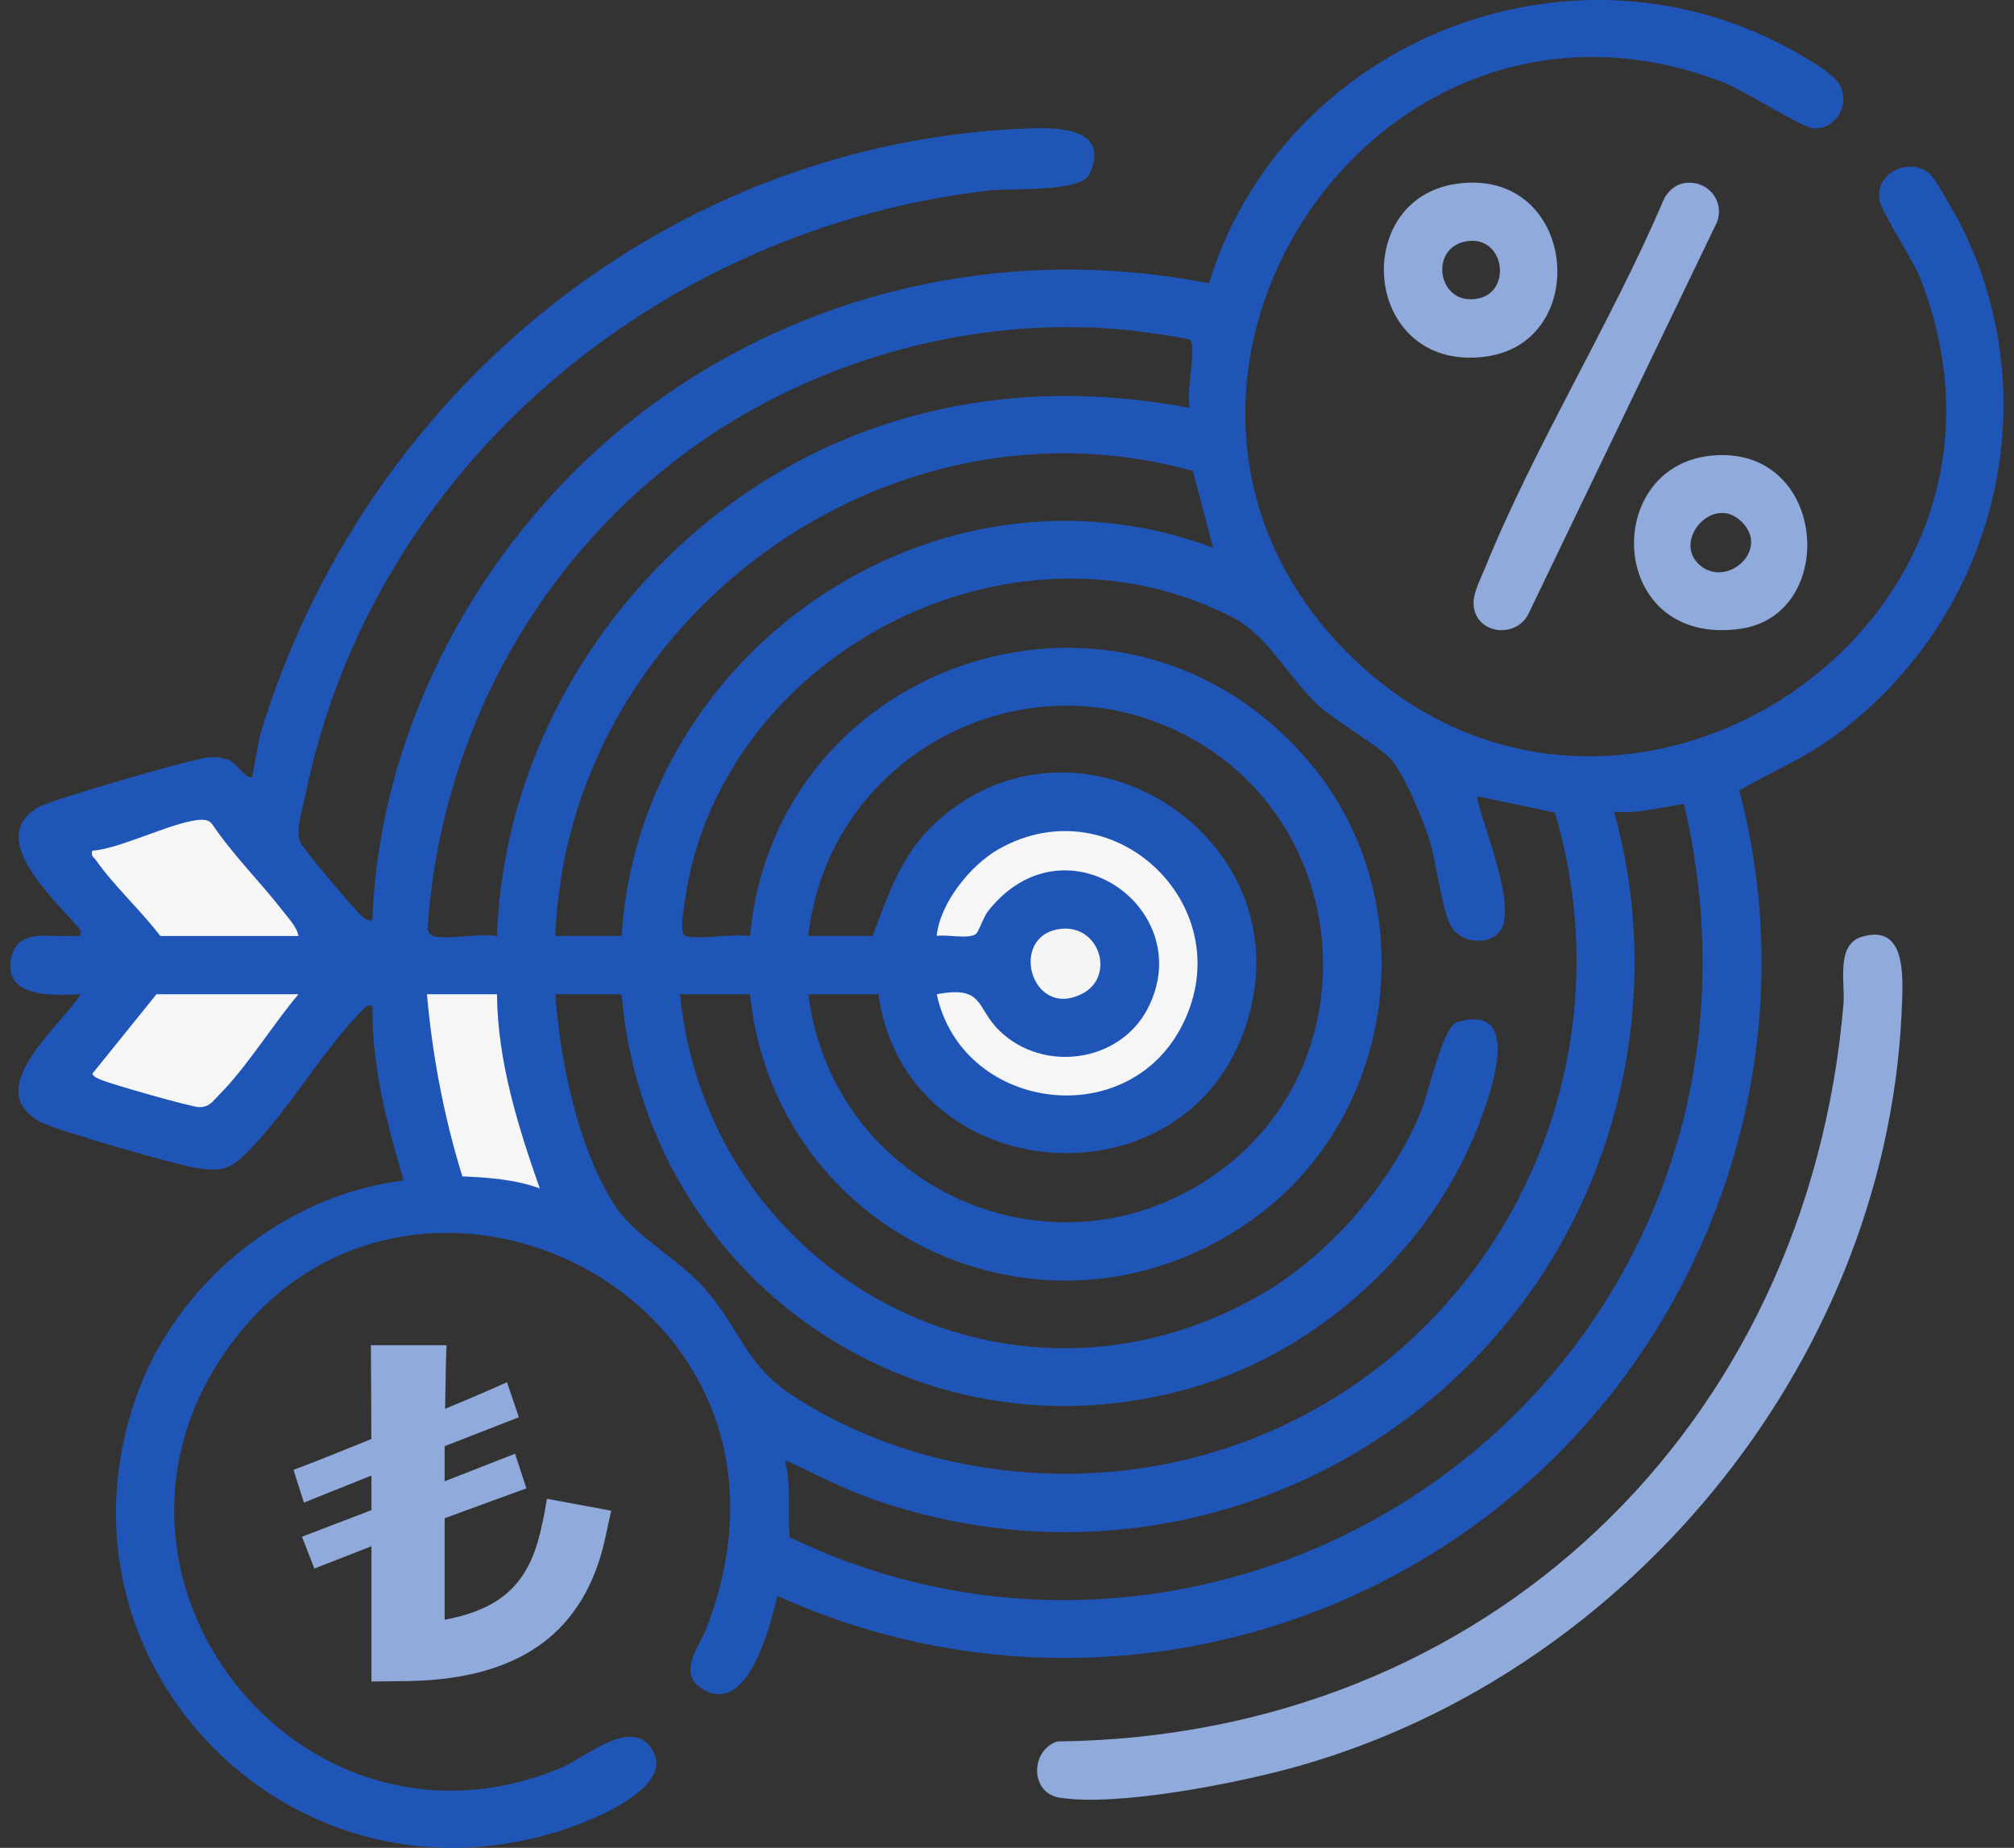 <?xml version="1.0" encoding="UTF-8"?>
<svg xmlns="http://www.w3.org/2000/svg" width="97" height="89" viewBox="0 0 97 89" fill="none">
  <rect x="0" y="0" width="97" height="89" fill="#333333" stroke="none"/>
  <path d="M89.675 45.119C91.733 44.504 91.654 46.85 91.612 48.173C91.102 65.106 78.775 80.435 62.591 85.048C59.738 85.861 53.869 87.03 51.034 86.584C49.607 86.359 49.611 84.317 50.917 83.875C71.58 83.65 87.058 68.737 88.789 48.349C88.871 47.367 88.406 45.493 89.671 45.119H89.675Z" fill="#8FAADB"></path>
  <path d="M81.057 8.832C82.161 8.607 83.07 9.6 82.709 10.672L73.645 29.501C73.07 30.805 71.024 30.565 70.971 29.085C70.953 28.545 71.309 27.882 71.516 27.376C73.919 21.445 77.606 15.539 80.133 9.604C80.306 9.244 80.659 8.914 81.057 8.832Z" fill="#8FAADB"></path>
  <path d="M94.135 10.29C93.906 9.87 93.193 8.573 92.904 8.341C91.935 7.562 90.339 8.33 90.512 9.596C90.595 10.203 92.13 12.489 92.495 13.422C99.107 30.385 77.716 44.129 64.979 31.524C52.19 18.867 66.012 -2.627 83.029 3.976C83.99 4.35 86.825 6.183 87.384 6.186C88.432 6.186 89.059 5.115 88.65 4.167C88.376 3.537 86.814 2.687 86.171 2.338C75.421 -3.504 61.761 2.095 58.228 13.647C49.047 11.837 39.574 13.755 31.937 19.114C23.867 24.772 18.276 34.398 17.935 44.328C17.559 44.373 17.315 44.013 17.09 43.77C16.7 43.35 14.619 40.903 14.473 40.585C14.206 40.015 14.563 39.011 14.691 38.378C17.897 22.483 31.749 10.998 47.647 9.173C48.732 9.049 52.059 9.282 52.475 8.378C53.456 6.25 51.135 6.134 49.712 6.179C32.241 6.745 17.529 18.904 12.554 35.312C12.43 35.717 12.194 37.328 12.126 37.411C11.912 37.662 11.225 36.459 10.819 36.564C10.549 36.44 10.282 36.47 10.001 36.489C9.25 36.541 2.517 38.509 1.875 38.868C-0.809 40.375 2.784 43.44 3.88 44.8C3.959 45.224 3.696 45.059 3.415 45.077C2.36 45.156 0.843 44.695 0.539 46.149C0.137 48.083 2.615 47.955 3.88 47.884C2.942 49.435 -0.956 52.455 1.939 54.029C2.709 54.449 8.454 56.094 9.456 56.251C10.613 56.435 11.048 56.349 11.852 55.554C13.801 53.632 15.46 50.702 17.383 48.727C17.559 48.543 17.627 48.371 17.942 48.442C17.893 51.309 18.637 54.127 19.444 56.855C13.666 57.57 8.48 61.812 6.558 67.283C2.086 79.996 13.744 92.118 26.665 88.278C28.073 87.858 32.774 86.142 31.343 84.163C30.314 82.743 28.201 84.665 26.939 85.182C14.383 90.316 3.081 75.815 11.045 64.836C19.902 52.628 40.306 62.535 33.972 78.546C33.683 79.277 32.612 80.588 33.806 81.334C36.018 82.721 37.084 78.314 37.445 76.864C48.218 81.765 60.815 80.566 70.491 73.836C81.838 65.949 87.324 51.537 83.768 38.074C85.281 37.186 86.862 36.541 88.297 35.496C96.212 29.737 98.885 18.986 94.147 10.278L94.135 10.29ZM58.423 26.379C45.217 21.452 30.818 31.221 29.935 45.081H26.747C27.307 29.894 42.683 18.574 57.447 22.681L58.427 26.376L58.423 26.379ZM20.841 45.081C20.74 45.051 20.537 44.811 20.597 44.658C21.273 34.897 26.413 25.986 34.636 20.688C40.366 16.997 47.579 15.194 54.394 15.906C54.8 15.948 57.177 16.274 57.312 16.363C57.657 16.588 57.09 19.028 57.304 19.646C52.246 18.698 47.237 18.878 42.352 20.53C31.97 24.045 24.296 34.072 23.939 45.081C23.105 44.935 21.573 45.283 20.845 45.081H20.841ZM33.968 62.097C32.639 60.587 30.566 59.556 29.597 58.042C27.836 55.292 26.973 51.103 26.747 47.888H29.935C31.103 61.535 44.114 70.7 57.447 66.826C63.594 65.042 69.019 60.032 71.265 54.055C71.783 52.68 73.405 48.259 70.18 49.233C69.489 49.443 68.802 52.635 68.452 53.493C67.018 57.019 63.984 60.493 60.68 62.385C48.604 69.291 34.103 61.43 32.748 47.888H36.123C37.332 59.695 50.756 65.743 60.473 58.627C67.363 53.58 68.591 43.32 63.109 36.766C54.274 26.211 37.366 31.607 36.123 45.085C35.248 44.946 33.814 45.276 33.029 45.085C32.695 45.002 32.939 43.706 32.988 43.361C34.678 31.506 48.728 24.191 59.437 29.774C61.055 30.617 62.069 32.645 63.488 33.964C64.375 34.788 66.451 35.934 67.025 36.605C67.608 37.287 68.43 39.236 68.741 40.127C69.196 41.435 69.361 43.444 69.819 44.474C70.285 45.516 71.918 45.594 72.346 44.669C73.018 43.219 70.953 38.591 71.175 38.355L74.888 39.138C78.985 52.916 70.645 67.391 56.553 70.43C50.392 71.76 43.509 70.692 38.2 67.234C35.864 65.713 35.706 64.075 33.968 62.104V62.097ZM44.838 39.846C43.374 41.289 42.728 43.215 42.026 45.081H38.932C39.904 36.141 49.892 31.09 57.732 35.766C65.283 40.27 65.805 51.309 58.675 56.457C50.861 62.1 40.1 57.282 38.932 47.884H42.307C43.599 57.308 57.233 58.35 60.06 49.233C62.899 40.083 51.571 33.222 44.838 39.843V39.846ZM79.394 58.799C72.448 74.484 53.636 81.593 38.027 74.039C37.933 72.798 38.121 71.547 37.809 70.329C39.206 70.959 40.569 71.689 42.022 72.203C53.388 76.197 65.85 72.506 73.123 63.015C78.275 56.296 80.032 47.281 77.734 39.097C78.879 39.202 79.983 38.88 81.106 38.722C82.687 45.493 82.214 52.437 79.394 58.803V58.799Z" fill="#2055B8"></path>
  <path d="M45.115 47.888C47.417 47.453 46.989 48.529 48.134 49.641C50.233 51.684 53.92 51.193 55.276 48.577C57.754 43.796 51.277 39.176 47.582 43.893C47.357 44.182 47.132 44.898 46.996 44.991C46.632 45.239 45.596 44.999 45.115 45.077C45.265 43.489 46.764 41.645 48.127 40.881C53.74 37.744 59.966 43.845 56.838 49.57C54.101 54.58 46.309 53.448 45.115 47.88V47.888Z" fill="#F6F6F6"></path>
  <path d="M14.375 45.081H7.721C6.801 43.871 5.484 42.657 4.627 41.439C4.515 41.278 4.368 41.252 4.443 40.971C5.795 40.903 8.653 39.419 9.798 39.487C10.008 39.498 10.143 39.577 10.256 39.749C11.258 41.218 12.535 42.477 13.62 43.874C13.887 44.219 14.311 44.658 14.375 45.085V45.081Z" fill="#F6F6F6"></path>
  <path d="M14.375 47.888C13.128 49.36 11.874 51.414 10.534 52.751C10.23 53.055 10.098 53.317 9.602 53.325C9.238 53.328 5.378 52.227 4.894 52.017C4.717 51.942 4.556 51.901 4.443 51.721L7.534 47.888H14.375Z" fill="#F6F6F6"></path>
  <path d="M23.935 47.888C23.969 51.125 24.938 54.224 25.997 57.24C24.822 56.806 23.518 56.712 22.268 56.66C21.386 53.801 20.826 50.874 20.564 47.888H23.939H23.935Z" fill="#F6F6F6"></path>
  <path d="M51.072 44.74C52.961 44.512 53.738 47.03 52.123 47.861C49.653 49.136 48.545 45.047 51.072 44.74Z" fill="#F5F5F5"></path>
  <path d="M70.186 8.847C64.978 9.562 65.635 17.832 71.429 17.192C76.754 16.603 75.969 8.052 70.186 8.847ZM71.223 14.37C69.27 14.801 68.79 12.002 70.558 11.635C72.443 11.245 72.86 14.01 71.223 14.37Z" fill="#8FAADB"></path>
  <path d="M82.571 21.932C77.058 22.325 77.397 31.183 83.806 30.288C88.556 29.624 88.026 21.542 82.571 21.932ZM81.91 27.256C80.438 26.072 82.608 23.603 84.005 25.263C85.128 26.597 83.16 28.264 81.91 27.256Z" fill="#8FAADB"></path>
  <path d="M17.886 69.317C17.886 67.556 17.863 65.499 17.863 64.79H21.506C21.483 65.293 21.46 66.458 21.438 67.852C22.606 67.372 23.935 66.799 24.416 66.57L24.99 68.26L21.415 69.654V71.344L24.806 70.018L25.354 71.685L21.415 73.124V78.014C24.461 77.441 25.583 75.979 26.113 73.398C26.203 73.008 26.274 72.622 26.342 72.187L29.436 72.761L29.207 73.814C28.358 78.089 25.655 80.854 19.699 80.967L17.89 80.989V74.473L15.141 75.548L14.544 74.016L17.89 72.734V71.067L14.638 72.371L14.135 70.793C14.454 70.681 15.761 70.175 17.89 69.306L17.886 69.317Z" fill="#8FAADB"></path>
</svg>
